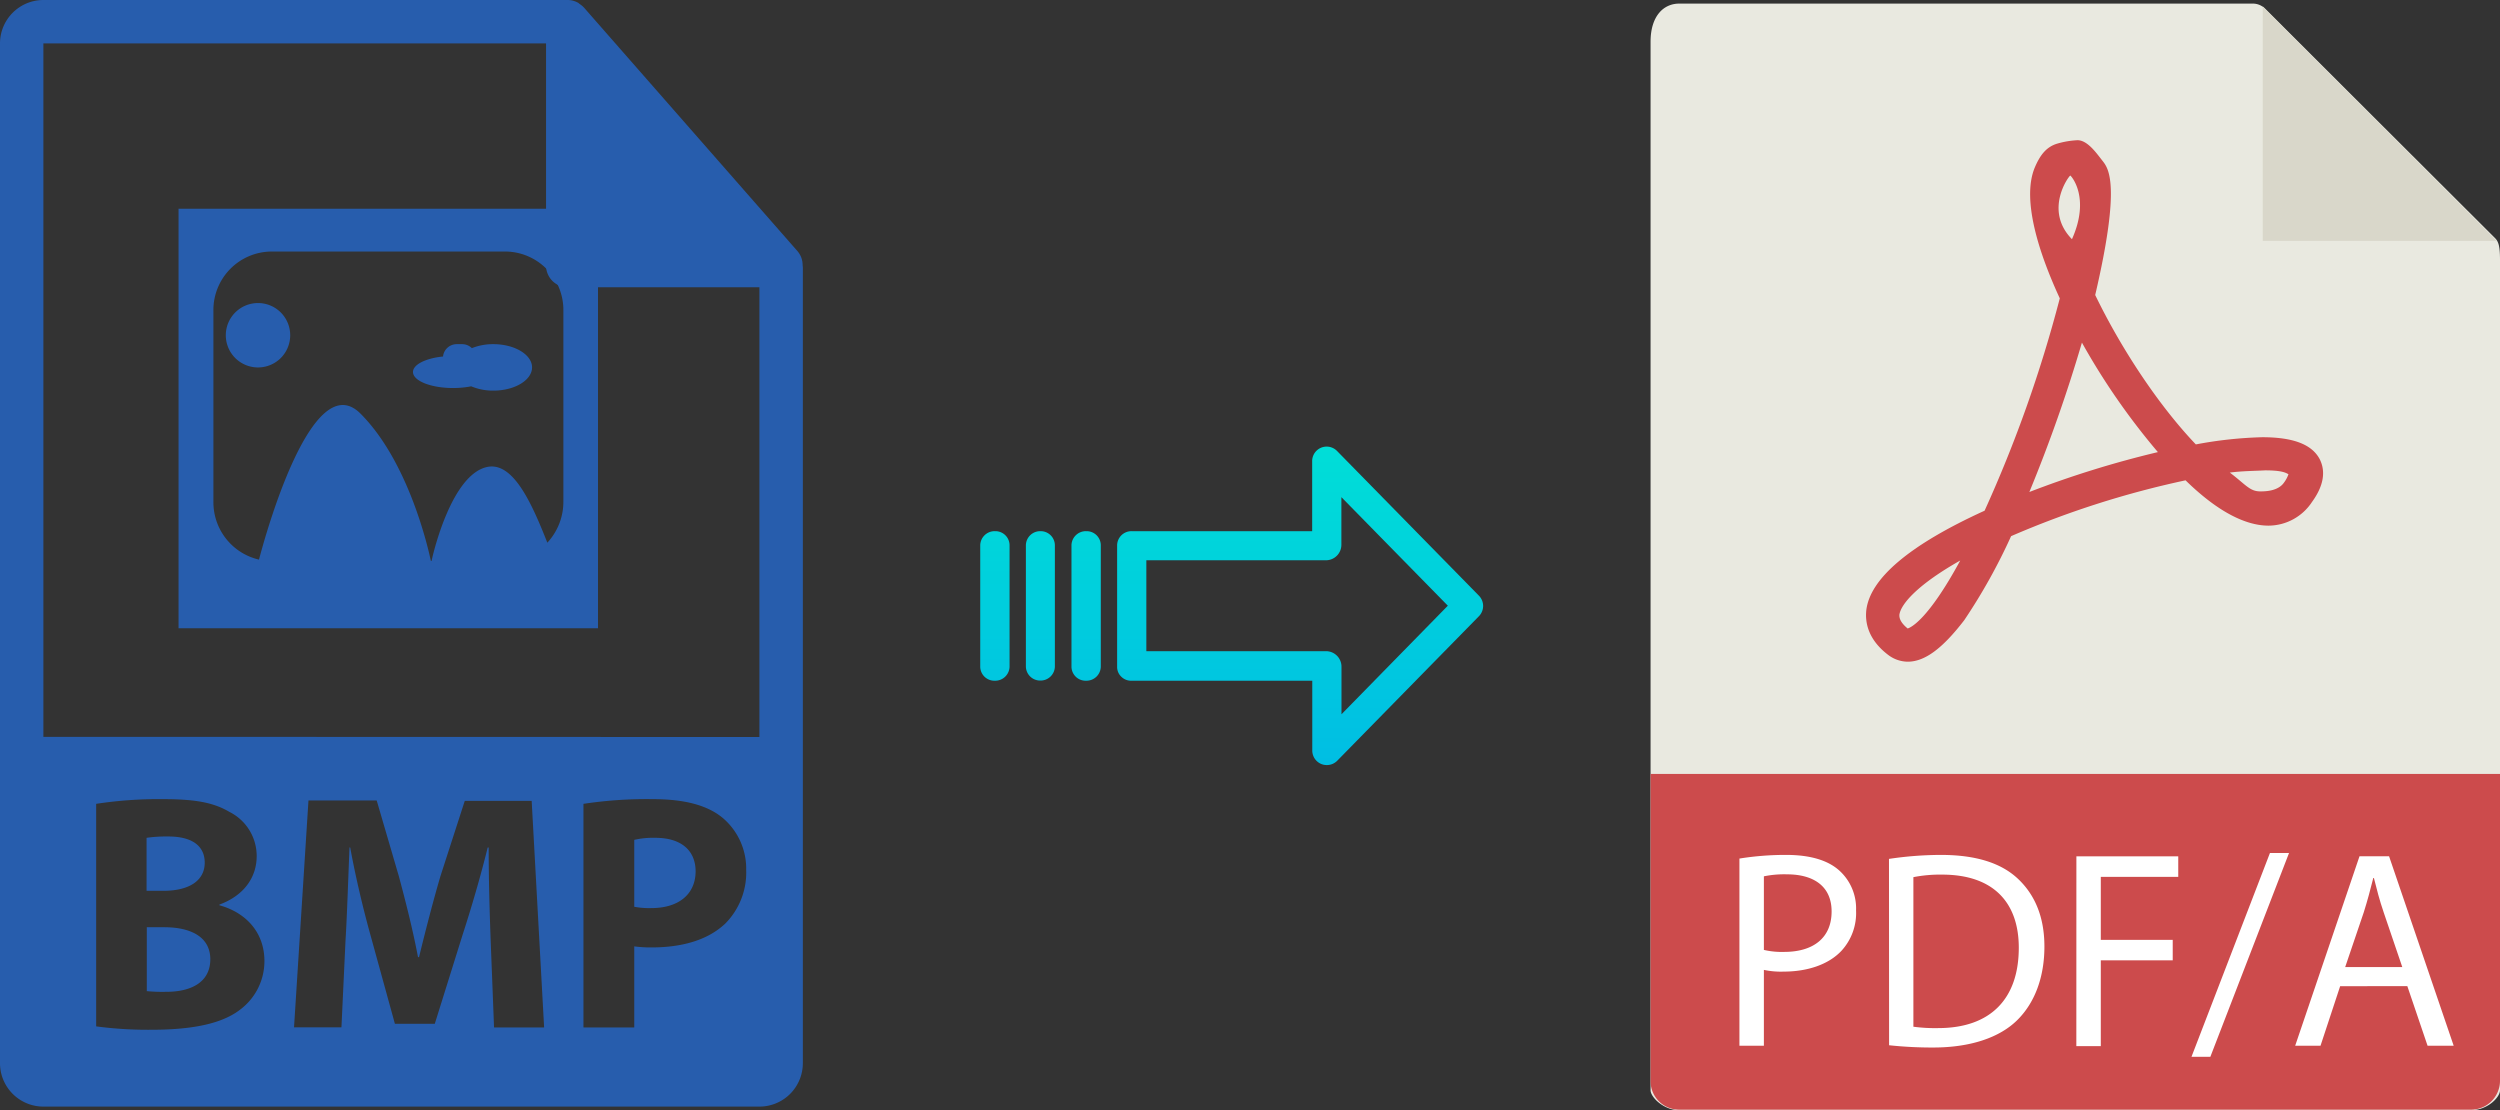 <svg xmlns="http://www.w3.org/2000/svg" xmlns:xlink="http://www.w3.org/1999/xlink" viewBox="0 0 451.83 200.65"><rect x="0" y="0" width="451.83" height="200.65" fill="#333333" stroke="none"/><defs><style>.cls-1{fill:#e9e9e0;}.cls-2{fill:#d9d7ca;}.cls-3{fill:#cc4b4c;}.cls-4{fill:#fff;}.cls-5{fill:#275dad;}.cls-6{fill:url(#linear-gradient);}.cls-7{fill:url(#linear-gradient-2);}.cls-8{fill:url(#linear-gradient-3);}.cls-9{fill:url(#linear-gradient-4);}</style><linearGradient id="linear-gradient" x1="234.94" y1="137.06" x2="234.94" y2="17.86" gradientTransform="matrix(1, 0, 0, -1, 0, 187.7)" gradientUnits="userSpaceOnUse"><stop offset="0" stop-color="#00efd1"/><stop offset="1" stop-color="#00acea"/></linearGradient><linearGradient id="linear-gradient-2" x1="196.29" y1="137.06" x2="196.29" y2="17.86" xlink:href="#linear-gradient"/><linearGradient id="linear-gradient-3" x1="188.05" y1="137.06" x2="188.05" y2="17.86" xlink:href="#linear-gradient"/><linearGradient id="linear-gradient-4" x1="179.8" y1="137.06" x2="179.8" y2="17.86" xlink:href="#linear-gradient"/></defs><title>bmp to pdfa</title><g id="Layer_2" data-name="Layer 2"><g id="Layer_5_Image" data-name="Layer 5 Image"><g id="Layer_2-2" data-name="Layer 2"><g id="Capa_1" data-name="Capa 1"><path class="cls-1" d="M407.15.65H303.5c-2.89,0-5.19,2.3-5.19,6.9v189.5c0,1.2,2.3,3.6,5.19,3.6H446.63c2.9,0,5.2-2.3,5.2-3.6V46.93c0-2.5-.3-3.3-.9-3.9L409.35,1.55A3.1,3.1,0,0,0,407.15.65Z"/><polygon class="cls-2" points="408.95 1.15 408.95 43.53 451.23 43.53 408.95 1.15"/><path class="cls-3" d="M344.78,119.59h0a5.94,5.94,0,0,1-3.49-1.2c-3.7-2.8-4.2-5.9-4-8,.6-5.79,7.79-11.89,21.39-18.09a237.17,237.17,0,0,0,13.59-38.38c-3.6-7.79-7-17.79-4.5-23.69.9-2.09,2-3.69,4.1-4.29a15.66,15.66,0,0,1,3.6-.6c1.8,0,3.4,2.3,4.5,3.7s3.39,4.19-1.3,24.28c4.79,9.9,11.59,20.09,18.19,27a74.28,74.28,0,0,1,12-1.3c5.6,0,9,1.3,10.4,4,1.1,2.2.7,4.8-1.4,7.69A9.45,9.45,0,0,1,410,95c-4.3,0-9.39-2.7-15-8.19A167.43,167.43,0,0,0,363.47,96.9,104.11,104.11,0,0,1,355,112.09C351.08,117.19,347.88,119.59,344.78,119.59Zm9.5-18.29c-7.6,4.3-10.7,7.8-11,9.79,0,.3-.1,1.2,1.5,2.5C345.38,113.39,348.48,112,354.28,101.3ZM403,85.41c2.9,2.2,3.6,3.4,5.5,3.4.8,0,3.2,0,4.3-1.6a5.7,5.7,0,0,0,.8-1.5c-.4-.2-1-.7-4.2-.7C407.65,85.11,405.35,85.11,403,85.41ZM376.27,61.92a271.55,271.55,0,0,1-9.5,27A180.83,180.83,0,0,1,390,81.71,123.45,123.45,0,0,1,376.27,61.92Zm-2.1-30.19c-.3.1-4.8,6.3.3,11.5C377.87,35.63,374.27,31.73,374.17,31.73Z"/><path class="cls-3" d="M446.63,200.55H303.5a5.16,5.16,0,0,1-5.19-5.12V139.88H451.83v55.47A5.23,5.23,0,0,1,446.63,200.55Z"/><path class="cls-4" d="M314.37,155.17a52.32,52.32,0,0,1,8.48-.66c4.37,0,7.57,1,9.6,2.85a9.22,9.22,0,0,1,3,7.17,10.09,10.09,0,0,1-2.64,7.31c-2.34,2.49-6.15,3.76-10.46,3.76a14.66,14.66,0,0,1-3.56-.31V189h-4.42Zm4.42,16.51a14.09,14.09,0,0,0,3.66.36c5.33,0,8.58-2.58,8.58-7.31,0-4.52-3.2-6.71-8.08-6.71a18.19,18.19,0,0,0-4.16.36Z"/><path class="cls-4" d="M341.4,155.23a64.12,64.12,0,0,1,9.39-.72c6.36,0,10.88,1.48,13.87,4.27s4.83,6.76,4.83,12.29-1.73,10.17-4.93,13.32-8.48,4.93-15.14,4.93a73.46,73.46,0,0,1-8-.41Zm4.41,30.33a29.2,29.2,0,0,0,4.48.25c9.45,0,14.57-5.28,14.57-14.53,0-8.08-4.51-13.21-13.86-13.21a25.12,25.12,0,0,0-5.19.46Z"/><path class="cls-4" d="M375.27,154.77h18.41v3.71h-14v11.38h13v3.7h-13v15.51h-4.42Z"/><path class="cls-4" d="M396.07,191l14.18-36.83h3.45L399.48,191Z"/><path class="cls-4" d="M422.94,178.24,419.39,189h-4.58l11.63-34.25h5.34L443.46,189h-4.72l-3.66-10.78Zm11.23-3.46-3.35-9.85c-.77-2.23-1.28-4.27-1.78-6.25h-.11c-.5,2-1.06,4.12-1.72,6.2l-3.36,9.9Z"/></g></g></g><g id="Layer_2-3" data-name="Layer 2"><path class="cls-5" d="M29.69,167.58H26.53v11.55a29.48,29.48,0,0,0,3.58.12c4.2,0,7.9-1.58,7.9-5.89C38,169.22,34.31,167.58,29.69,167.58Z"/><path class="cls-5" d="M118.45,151.42a15.2,15.2,0,0,0-3.82.37v12.09a14.22,14.22,0,0,0,3.09.24c4.93,0,8-2.49,8-6.68C125.69,153.66,123.07,151.42,118.45,151.42Z"/><path class="cls-5" d="M145.06,47.93a3.85,3.85,0,0,0-.93-2.54l-38.57-44s0,0,0,0a4.35,4.35,0,0,0-.77-.65L104.5.51a4,4,0,0,0-.77-.33l-.22-.07a3.8,3.8,0,0,0-.89-.11H7.84A7.85,7.85,0,0,0,0,7.84V192.16A7.85,7.85,0,0,0,7.84,200H137.25a7.85,7.85,0,0,0,7.85-7.84V48.37C145.1,48.22,145.07,48.07,145.06,47.93ZM43.48,182.41c-3,2.37-8,3.7-16.1,3.7a70.69,70.69,0,0,1-10-.61V145.28a74.48,74.48,0,0,1,12-.85c5.65,0,9.11.54,12.09,2.31a8.9,8.9,0,0,1,4.92,8c0,3.65-2.12,7.05-6.74,8.75v.12c4.68,1.28,8.14,4.8,8.14,10.09A10.93,10.93,0,0,1,43.48,182.41Zm45.81,3.28L88.68,170c-.18-4.92-.36-10.87-.36-16.83h-.18c-1.28,5.23-3,11.06-4.56,15.86l-5,16H71.37L67,169.16c-1.34-4.8-2.73-10.63-3.71-16h-.12c-.24,5.53-.42,11.85-.73,16.95l-.73,15.56H53.14l2.61-41H68.08l4,13.68c1.28,4.74,2.56,9.84,3.47,14.64h.18c1.16-4.74,2.55-10.15,3.89-14.7L84,144.74H96.09l2.25,40.95Zm41.8-18.78c-3.16,3-7.84,4.32-13.31,4.32a21.8,21.8,0,0,1-3.15-.19v14.65h-9.18V145.28a76.6,76.6,0,0,1,12.52-.85c5.71,0,9.78,1.09,12.51,3.28a12,12,0,0,1,4.38,9.48A13.09,13.09,0,0,1,131.09,166.91ZM7.84,133.17V7.84H98.69V48a3.92,3.92,0,0,0,3.93,3.92h34.63v81.28Z"/><path class="cls-5" d="M37,155.92c0-3.1-2.37-4.74-6.56-4.74a25.56,25.56,0,0,0-3.95.24V161h3C34.43,161,37,159,37,155.92Z"/><path class="cls-5" d="M89.17,62.2a10.29,10.29,0,0,0-3.89.72,2.51,2.51,0,0,0-1.75-.72h-1a2.49,2.49,0,0,0-2.46,2.23c-3.12.32-5.43,1.45-5.43,2.8,0,1.61,3.25,2.9,7.27,2.9a17.08,17.08,0,0,0,3.25-.31,10.25,10.25,0,0,0,4,.78c3.85,0,7-1.89,7-4.2S93,62.2,89.17,62.2Z"/><path class="cls-5" d="M46.64,54.77a5.82,5.82,0,1,0,5.81,5.81A5.82,5.82,0,0,0,46.64,54.77Z"/><path class="cls-5" d="M32.27,37.72v75.83h75.81V37.72Zm69.55,52.94a10.86,10.86,0,0,1-2.9,7.42C96.12,91,92.7,83.2,87.86,84.44,81.71,86,78.42,99.35,78,101.38h-.13c-.46-2.21-4-17.91-12.72-26.63s-17.2,22-18.34,26.39a10.64,10.64,0,0,1-8.24-10.48V56.18a10.57,10.57,0,0,1,10.4-10.72H91.42a10.56,10.56,0,0,1,10.4,10.72V90.66Z"/></g><g id="Layer_3" data-name="Layer 3"><path class="cls-6" d="M241.65,81.51a2.62,2.62,0,0,0-4.5,1.85V96h-32.6a2.59,2.59,0,0,0-2.65,2.54v0l0,22a2.43,2.43,0,0,0,.78,1.79,2.54,2.54,0,0,0,1.87.7h32.62v12.59a2.63,2.63,0,0,0,1.63,2.46,2.55,2.55,0,0,0,1,.19,2.61,2.61,0,0,0,1.89-.79l25.6-26.11a2.65,2.65,0,0,0,0-3.71Zm.8,47.58v-8.62a2.8,2.8,0,0,0-2.7-2.78H207.18l0-16.43h32.55a2.8,2.8,0,0,0,2.7-2.78V89.85l19.24,19.62Z"/><path class="cls-7" d="M196.3,96h0a2.6,2.6,0,0,0-2.65,2.54v21.93a2.56,2.56,0,0,0,2.58,2.56h.07a2.6,2.6,0,0,0,2.65-2.54V98.51A2.56,2.56,0,0,0,196.37,96Z"/><path class="cls-8" d="M188.06,96h0a2.59,2.59,0,0,0-2.65,2.54v0l0,21.89A2.58,2.58,0,0,0,188,123H188a2.59,2.59,0,0,0,2.65-2.54v0l0-21.89A2.57,2.57,0,0,0,188.12,96Z"/><path class="cls-9" d="M179.81,96h0a2.6,2.6,0,0,0-2.65,2.54v21.93a2.56,2.56,0,0,0,2.58,2.56h.07a2.6,2.6,0,0,0,2.65-2.54V98.51A2.56,2.56,0,0,0,179.88,96Z"/></g></g></svg>